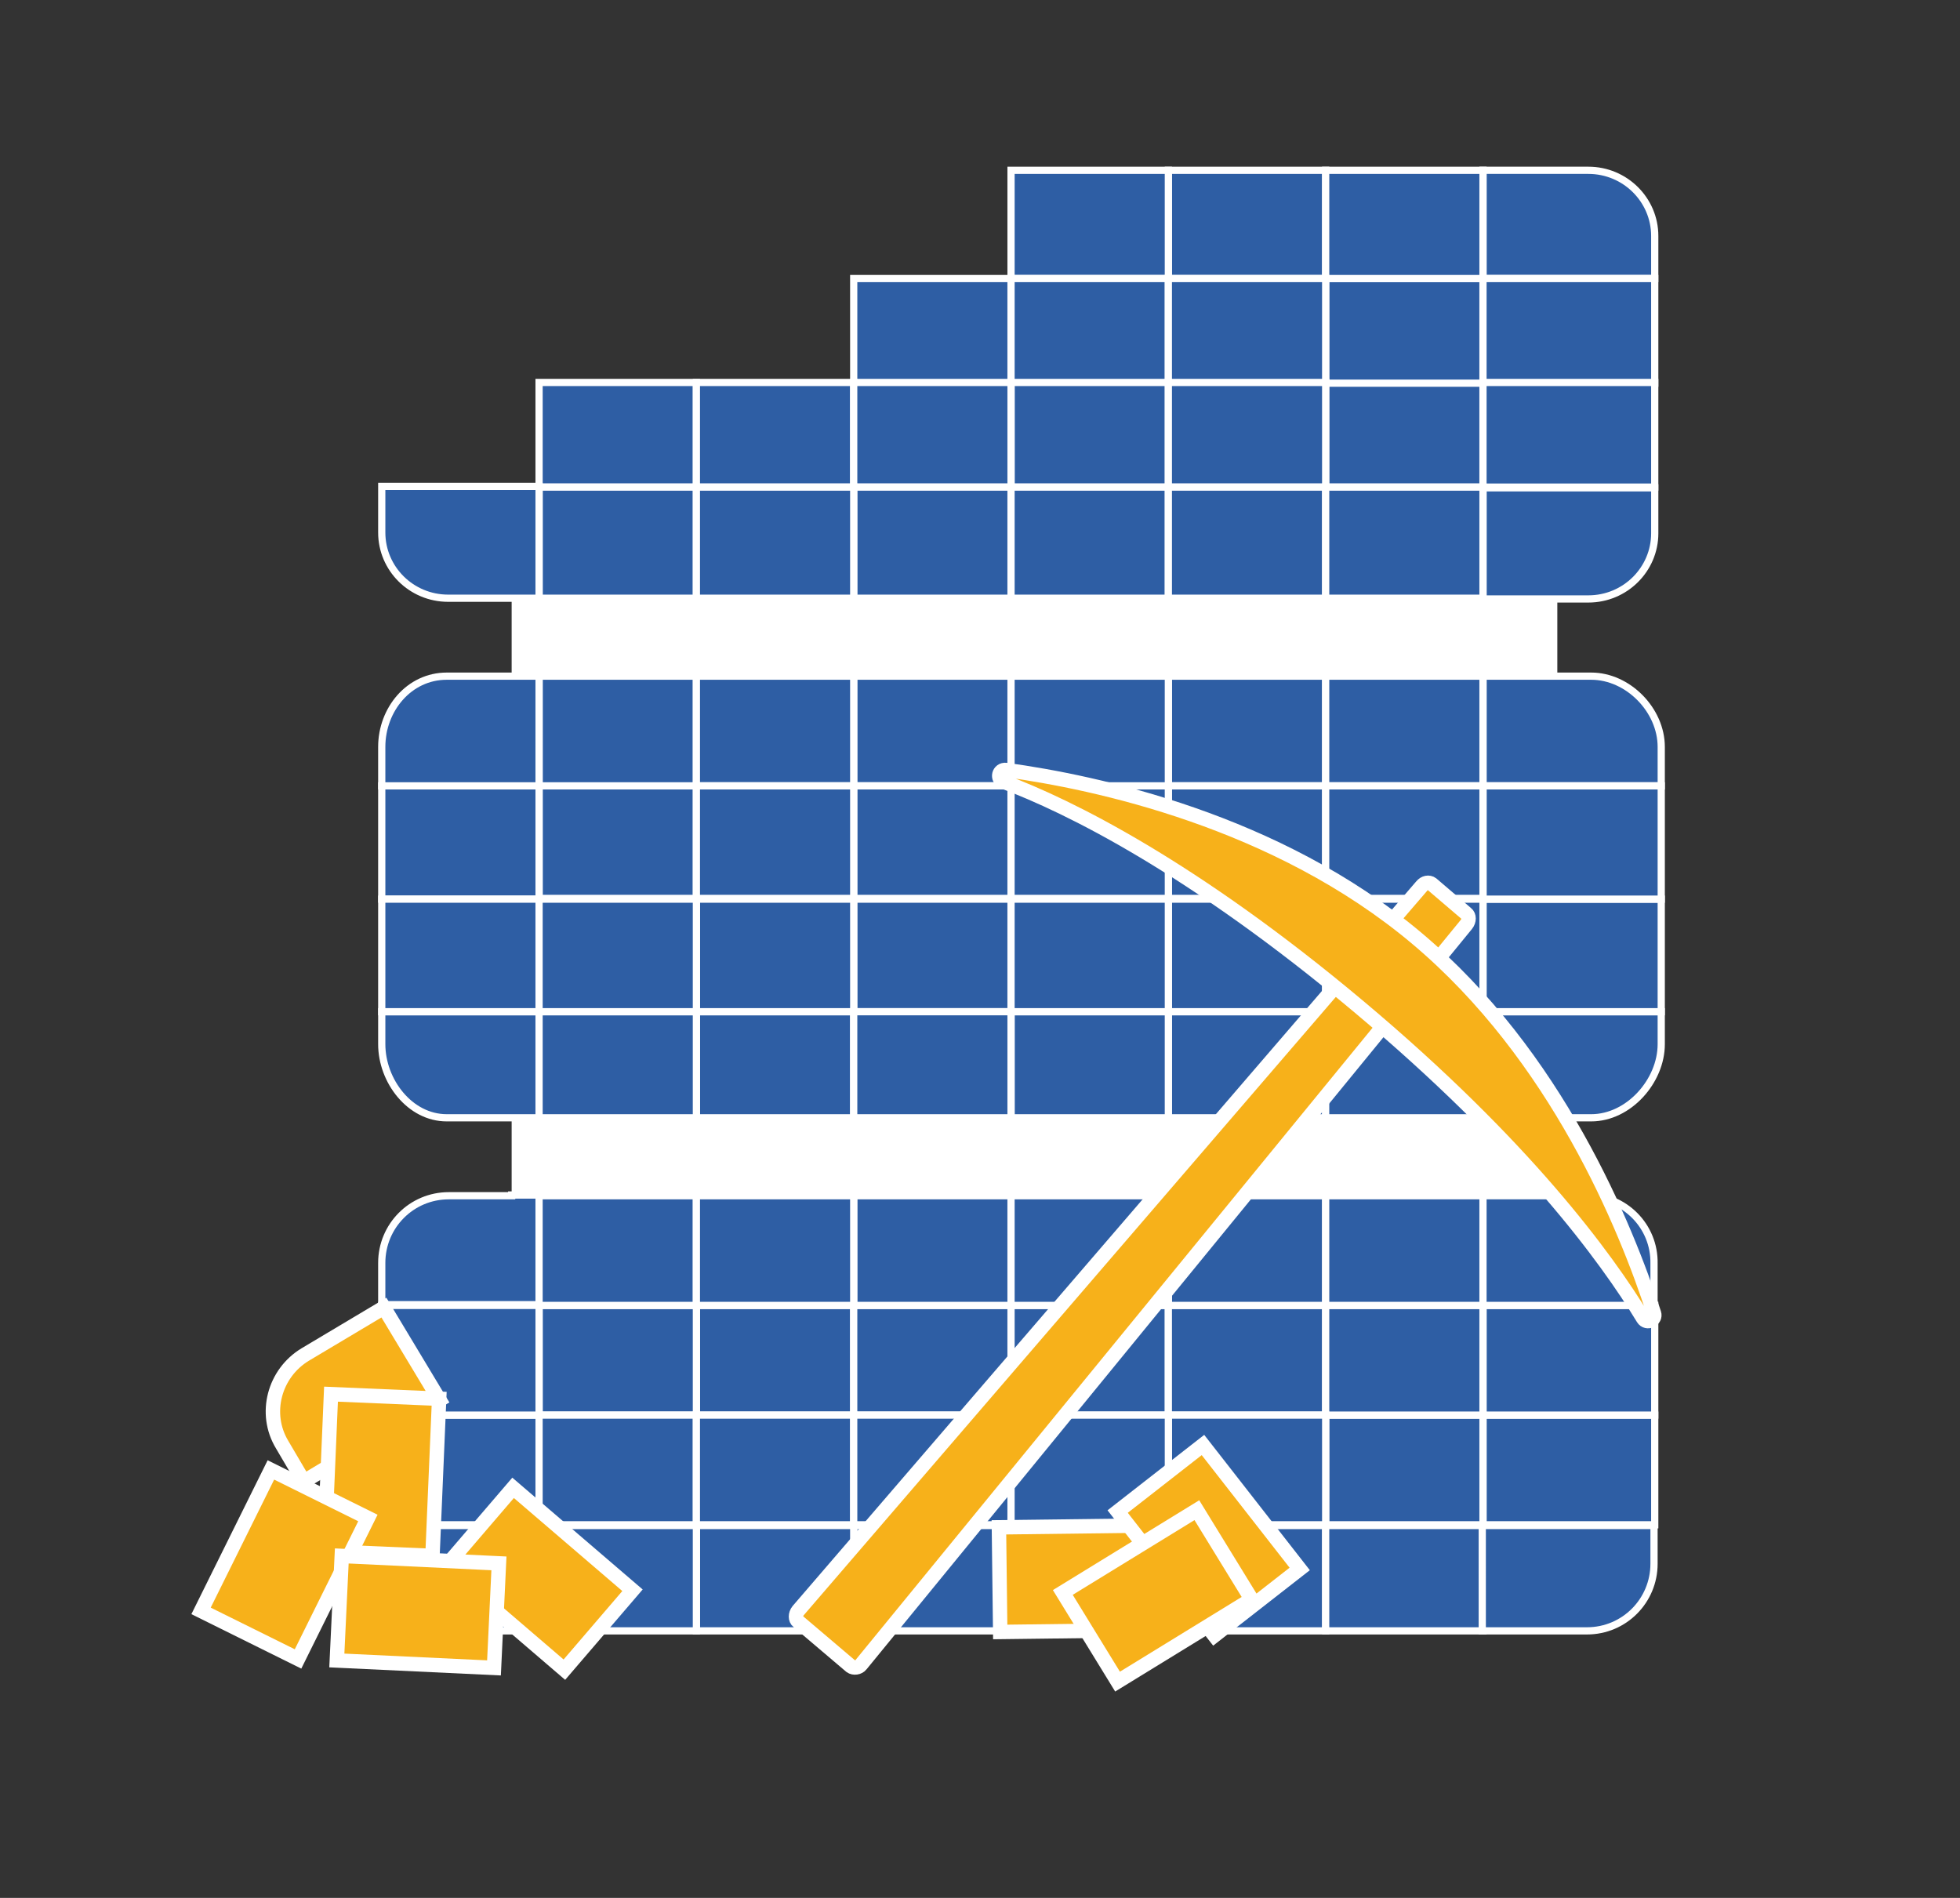 <?xml version="1.0" encoding="utf-8"?>
<!-- Generator: Adobe Illustrator 18.0.0, SVG Export Plug-In . SVG Version: 6.00 Build 0)  -->
<!DOCTYPE svg PUBLIC "-//W3C//DTD SVG 1.1//EN" "http://www.w3.org/Graphics/SVG/1.1/DTD/svg11.dtd">
<svg version="1.1" id="Layer_1" xmlns="http://www.w3.org/2000/svg" xmlns:xlink="http://www.w3.org/1999/xlink" x="0px" y="0px"
	 viewBox="0 0 271.6 263" enable-background="new 0 0 271.6 263" xml:space="preserve">
<rect x="0" y="0" width="271.6" height="263" fill="#333333" stroke="none"/>
<g>
	<g>
		<polygon fill="#FFFFFF" points="205.5,82.9 183.7,82.9 161.9,82.9 140.1,82.9 118.3,82.9 96.5,82.9 74.7,82.9 70.9,82.9 
			70.9,93.7 74.7,93.7 96.5,93.7 118.3,93.7 140.1,93.7 161.9,93.7 183.7,93.7 205.5,93.7 215.8,93.7 215.8,82.9 		"/>
	</g>
	<g>
		<polygon fill="#FFFFFF" points="205.5,154.9 183.7,154.9 161.9,154.9 140.1,154.9 118.3,154.9 96.5,154.9 74.7,154.9 70.9,154.9 
			70.9,165.7 74.7,165.7 96.5,165.7 118.3,165.7 140.1,165.7 161.9,165.7 183.7,165.7 205.5,165.7 215.8,165.7 215.8,154.9 		"/>
	</g>
	<g>
		<path fill="#2E5EA4" d="M229.3,38.6v-5.9c0-5-4.1-9.1-9.2-9.1h-14.6v15H229.3z"/>
		<path fill="none" stroke="#FFFFFF" stroke-miterlimit="10" d="M229.3,38.6v-5.9c0-5-4.1-9.1-9.2-9.1h-14.6v15H229.3z"/>
	</g>
	<g>
		<rect x="183.7" y="53" fill="#2E5EA4" width="21.8" height="14.5"/>
		<rect x="183.7" y="53" fill="none" stroke="#FFFFFF" stroke-miterlimit="10" width="21.8" height="14.5"/>
	</g>
	<g>
		<rect x="183.7" y="38.6" fill="#2E5EA4" width="21.8" height="14.5"/>
		<rect x="183.7" y="38.6" fill="none" stroke="#FFFFFF" stroke-miterlimit="10" width="21.8" height="14.5"/>
	</g>
	<g>
		<rect x="205.5" y="38.6" fill="#2E5EA4" width="23.8" height="14.5"/>
		<rect x="205.5" y="38.6" fill="none" stroke="#FFFFFF" stroke-miterlimit="10" width="23.8" height="14.5"/>
	</g>
	<g>
		<rect x="161.9" y="23.6" fill="#2E5EA4" width="21.8" height="15"/>
		<rect x="161.9" y="23.6" fill="none" stroke="#FFFFFF" stroke-miterlimit="10" width="21.8" height="15"/>
	</g>
	<g>
		<rect x="183.7" y="23.6" fill="#2E5EA4" width="21.8" height="15"/>
		<rect x="183.7" y="23.6" fill="none" stroke="#FFFFFF" stroke-miterlimit="10" width="21.8" height="15"/>
	</g>
	<g>
		<rect x="140.1" y="23.6" fill="#2E5EA4" width="21.8" height="15"/>
		<rect x="140.1" y="23.6" fill="none" stroke="#FFFFFF" stroke-miterlimit="10" width="21.8" height="15"/>
	</g>
	<g>
		<rect x="118.3" y="38.6" fill="#2E5EA4" width="21.8" height="14.5"/>
		<rect x="118.3" y="38.6" fill="none" stroke="#FFFFFF" stroke-miterlimit="10" width="21.8" height="14.5"/>
	</g>
	<g>
		<rect x="140.1" y="38.6" fill="#2E5EA4" width="21.8" height="14.5"/>
		<rect x="140.1" y="38.6" fill="none" stroke="#FFFFFF" stroke-miterlimit="10" width="21.8" height="14.5"/>
	</g>
	<g>
		<rect x="161.9" y="38.6" fill="#2E5EA4" width="21.8" height="14.5"/>
		<rect x="161.9" y="38.6" fill="none" stroke="#FFFFFF" stroke-miterlimit="10" width="21.8" height="14.5"/>
	</g>
	<g>
		<rect x="205.5" y="53" fill="#2E5EA4" width="23.8" height="14.5"/>
		<rect x="205.5" y="53" fill="none" stroke="#FFFFFF" stroke-miterlimit="10" width="23.8" height="14.5"/>
	</g>
	<g>
		<rect x="74.7" y="53" fill="#2E5EA4" width="21.8" height="14.5"/>
		<rect x="74.7" y="53" fill="none" stroke="#FFFFFF" stroke-miterlimit="10" width="21.8" height="14.5"/>
	</g>
	<g>
		<rect x="96.5" y="53" fill="#2E5EA4" width="21.8" height="14.5"/>
		<rect x="96.5" y="53" fill="none" stroke="#FFFFFF" stroke-miterlimit="10" width="21.8" height="14.5"/>
	</g>
	<g>
		<rect x="140.1" y="53" fill="#2E5EA4" width="21.8" height="14.5"/>
		<rect x="140.1" y="53" fill="none" stroke="#FFFFFF" stroke-miterlimit="10" width="21.8" height="14.5"/>
	</g>
	<g>
		<rect x="118.3" y="53" fill="#2E5EA4" width="21.8" height="14.5"/>
		<rect x="118.3" y="53" fill="none" stroke="#FFFFFF" stroke-miterlimit="10" width="21.8" height="14.5"/>
	</g>
	<g>
		<rect x="161.9" y="53" fill="#2E5EA4" width="21.8" height="14.5"/>
		<rect x="161.9" y="53" fill="none" stroke="#FFFFFF" stroke-miterlimit="10" width="21.8" height="14.5"/>
	</g>
	<g>
		<polygon fill="#2E5EA4" points="118.3,67.5 118.3,75.7 118.3,82.9 140.1,82.9 140.1,75.7 140.1,67.5 		"/>
		<polygon fill="none" stroke="#FFFFFF" stroke-miterlimit="10" points="118.3,67.5 118.3,75.7 118.3,82.9 140.1,82.9 140.1,75.7 
			140.1,67.5 		"/>
	</g>
	<g>
		<polygon fill="#2E5EA4" points="74.7,67.5 74.7,75.7 74.7,82.9 96.5,82.9 96.5,75.7 96.5,67.5 		"/>
		<polygon fill="none" stroke="#FFFFFF" stroke-miterlimit="10" points="74.7,67.5 74.7,75.7 74.7,82.9 96.5,82.9 96.5,75.7 
			96.5,67.5 		"/>
	</g>
	<g>
		<polygon fill="#2E5EA4" points="140.1,67.5 140.1,75.7 140.1,82.9 161.9,82.9 161.9,75.7 161.9,67.5 		"/>
		<polygon fill="none" stroke="#FFFFFF" stroke-miterlimit="10" points="140.1,67.5 140.1,75.7 140.1,82.9 161.9,82.9 161.9,75.7 
			161.9,67.5 		"/>
	</g>
	<g>
		<path fill="#2E5EA4" d="M205.5,67.5v8.3v7.2h10.3h4.3c5.1,0,9.2-4.1,9.2-9.1v-6.3H205.5z"/>
		<path fill="none" stroke="#FFFFFF" stroke-miterlimit="10" d="M205.5,67.5v8.3v7.2h10.3h4.3c5.1,0,9.2-4.1,9.2-9.1v-6.3H205.5z"/>
	</g>
	<g>
		<polygon fill="#2E5EA4" points="96.5,67.5 96.5,75.7 96.5,82.9 118.3,82.9 118.3,75.7 118.3,67.5 		"/>
		<polygon fill="none" stroke="#FFFFFF" stroke-miterlimit="10" points="96.5,67.5 96.5,75.7 96.5,82.9 118.3,82.9 118.3,75.7 
			118.3,67.5 		"/>
	</g>
	<g>
		<polygon fill="#2E5EA4" points="161.9,67.5 161.9,75.7 161.9,82.9 183.7,82.9 183.7,75.7 183.7,67.5 		"/>
		<polygon fill="none" stroke="#FFFFFF" stroke-miterlimit="10" points="161.9,67.5 161.9,75.7 161.9,82.9 183.7,82.9 183.7,75.7 
			183.7,67.5 		"/>
	</g>
	<g>
		<path fill="#2E5EA4" d="M52.9,67.5v6.3c0,5,4.1,9.1,9.2,9.1h8.8h3.8v-7.2v-8.3H52.9z"/>
		<path fill="none" stroke="#FFFFFF" stroke-miterlimit="10" d="M52.9,67.5v6.3c0,5,4.1,9.1,9.2,9.1h8.8h3.8v-7.2v-8.3H52.9z"/>
	</g>
	<g>
		<polygon fill="#2E5EA4" points="183.7,67.5 183.7,75.7 183.7,82.9 205.5,82.9 205.5,75.7 205.5,67.5 		"/>
		<polygon fill="none" stroke="#FFFFFF" stroke-miterlimit="10" points="183.7,67.5 183.7,75.7 183.7,82.9 205.5,82.9 205.5,75.7 
			205.5,67.5 		"/>
	</g>
	<g>
		<rect x="118.3" y="93.7" fill="#2E5EA4" width="21.8" height="15.2"/>
		<rect x="118.3" y="93.7" fill="none" stroke="#FFFFFF" stroke-miterlimit="10" width="21.8" height="15.2"/>
	</g>
	<g>
		<rect x="118.3" y="108.9" fill="#2E5EA4" width="21.8" height="15.6"/>
		<rect x="118.3" y="108.9" fill="none" stroke="#FFFFFF" stroke-miterlimit="10" width="21.8" height="15.6"/>
	</g>
	<g>
		<rect x="96.5" y="140.2" fill="#2E5EA4" width="21.8" height="14.7"/>
		<rect x="96.5" y="140.2" fill="none" stroke="#FFFFFF" stroke-miterlimit="10" width="21.8" height="14.7"/>
	</g>
	<g>
		<rect x="161.9" y="140.2" fill="#2E5EA4" width="21.8" height="14.7"/>
		<rect x="161.9" y="140.2" fill="none" stroke="#FFFFFF" stroke-miterlimit="10" width="21.8" height="14.7"/>
	</g>
	<g>
		<rect x="74.7" y="108.9" fill="#2E5EA4" width="21.8" height="15.6"/>
		<rect x="74.7" y="108.9" fill="none" stroke="#FFFFFF" stroke-miterlimit="10" width="21.8" height="15.6"/>
	</g>
	<g>
		<rect x="118.3" y="124.6" fill="#2E5EA4" width="21.8" height="15.6"/>
		<rect x="118.3" y="124.6" fill="none" stroke="#FFFFFF" stroke-miterlimit="10" width="21.8" height="15.6"/>
	</g>
	<g>
		<rect x="74.7" y="93.7" fill="#2E5EA4" width="21.8" height="15.2"/>
		<rect x="74.7" y="93.7" fill="none" stroke="#FFFFFF" stroke-miterlimit="10" width="21.8" height="15.2"/>
	</g>
	<g>
		<path fill="#2E5EA4" d="M215.8,140.2h-10.3v14.7h10.3h4.7c5.2,0,9.7-5.1,9.7-10.2v-4.5H215.8z"/>
		<path fill="none" stroke="#FFFFFF" stroke-miterlimit="10" d="M215.8,140.2h-10.3v14.7h10.3h4.7c5.2,0,9.7-5.1,9.7-10.2v-4.5
			H215.8z"/>
	</g>
	<g>
		<rect x="161.9" y="93.7" fill="#2E5EA4" width="21.8" height="15.2"/>
		<rect x="161.9" y="93.7" fill="none" stroke="#FFFFFF" stroke-miterlimit="10" width="21.8" height="15.2"/>
	</g>
	<g>
		<path fill="#2E5EA4" d="M220.5,93.7h-4.7h-10.3v15.2h10.3h14.4v-5.4C230.2,98.4,225.6,93.7,220.5,93.7z"/>
		<path fill="none" stroke="#FFFFFF" stroke-miterlimit="10" d="M220.5,93.7h-4.7h-10.3v15.2h10.3h14.4v-5.4
			C230.2,98.4,225.6,93.7,220.5,93.7z"/>
	</g>
	<g>
		<rect x="161.9" y="108.9" fill="#2E5EA4" width="21.8" height="15.6"/>
		<rect x="161.9" y="108.9" fill="none" stroke="#FFFFFF" stroke-miterlimit="10" width="21.8" height="15.6"/>
	</g>
	<g>
		<rect x="161.9" y="124.6" fill="#2E5EA4" width="21.8" height="15.6"/>
		<rect x="161.9" y="124.6" fill="none" stroke="#FFFFFF" stroke-miterlimit="10" width="21.8" height="15.6"/>
	</g>
	<g>
		<polygon fill="#2E5EA4" points="215.8,124.6 205.5,124.6 205.5,140.2 215.8,140.2 230.2,140.2 230.2,124.6 		"/>
		<polygon fill="none" stroke="#FFFFFF" stroke-miterlimit="10" points="215.8,124.6 205.5,124.6 205.5,140.2 215.8,140.2 
			230.2,140.2 230.2,124.6 		"/>
	</g>
	<g>
		<polygon fill="#2E5EA4" points="70.9,108.9 52.9,108.9 52.9,124.6 70.9,124.6 74.7,124.6 74.7,108.9 		"/>
		<polygon fill="none" stroke="#FFFFFF" stroke-miterlimit="10" points="70.9,108.9 52.9,108.9 52.9,124.6 70.9,124.6 74.7,124.6 
			74.7,108.9 		"/>
	</g>
	<g>
		<rect x="183.7" y="140.2" fill="#2E5EA4" width="21.8" height="14.7"/>
		<rect x="183.7" y="140.2" fill="none" stroke="#FFFFFF" stroke-miterlimit="10" width="21.8" height="14.7"/>
	</g>
	<g>
		<rect x="140.1" y="140.2" fill="#2E5EA4" width="21.8" height="14.7"/>
		<rect x="140.1" y="140.2" fill="none" stroke="#FFFFFF" stroke-miterlimit="10" width="21.8" height="14.7"/>
	</g>
	<g>
		<rect x="140.1" y="108.9" fill="#2E5EA4" width="21.8" height="15.6"/>
		<rect x="140.1" y="108.9" fill="none" stroke="#FFFFFF" stroke-miterlimit="10" width="21.8" height="15.6"/>
	</g>
	<g>
		<rect x="140.1" y="124.6" fill="#2E5EA4" width="21.8" height="15.6"/>
		<rect x="140.1" y="124.6" fill="none" stroke="#FFFFFF" stroke-miterlimit="10" width="21.8" height="15.6"/>
	</g>
	<g>
		<rect x="140.1" y="93.7" fill="#2E5EA4" width="21.8" height="15.2"/>
		<rect x="140.1" y="93.7" fill="none" stroke="#FFFFFF" stroke-miterlimit="10" width="21.8" height="15.2"/>
	</g>
	<g>
		<rect x="183.7" y="124.6" fill="#2E5EA4" width="21.8" height="15.6"/>
		<rect x="183.7" y="124.6" fill="none" stroke="#FFFFFF" stroke-miterlimit="10" width="21.8" height="15.6"/>
	</g>
	<g>
		<path fill="#2E5EA4" d="M70.9,93.7h-9c-5.2,0-9,4.6-9,9.8v5.4h18h3.8V93.7H70.9z"/>
		<path fill="none" stroke="#FFFFFF" stroke-miterlimit="10" d="M70.9,93.7h-9c-5.2,0-9,4.6-9,9.8v5.4h18h3.8V93.7H70.9z"/>
	</g>
	<g>
		<rect x="183.7" y="93.7" fill="#2E5EA4" width="21.8" height="15.2"/>
		<rect x="183.7" y="93.7" fill="none" stroke="#FFFFFF" stroke-miterlimit="10" width="21.8" height="15.2"/>
	</g>
	<g>
		<polygon fill="#2E5EA4" points="215.8,108.9 205.5,108.9 205.5,124.6 215.8,124.6 230.2,124.6 230.2,108.9 		"/>
		<polygon fill="none" stroke="#FFFFFF" stroke-miterlimit="10" points="215.8,108.9 205.5,108.9 205.5,124.6 215.8,124.6 
			230.2,124.6 230.2,108.9 		"/>
	</g>
	<g>
		<rect x="183.7" y="108.9" fill="#2E5EA4" width="21.8" height="15.6"/>
		<rect x="183.7" y="108.9" fill="none" stroke="#FFFFFF" stroke-miterlimit="10" width="21.8" height="15.6"/>
	</g>
	<g>
		<path fill="#2E5EA4" d="M70.9,140.2h-18v4.5c0,5.1,3.9,10.2,9,10.2h9h3.8v-14.7H70.9z"/>
		<path fill="none" stroke="#FFFFFF" stroke-miterlimit="10" d="M70.9,140.2h-18v4.5c0,5.1,3.9,10.2,9,10.2h9h3.8v-14.7H70.9z"/>
	</g>
	<g>
		<rect x="74.7" y="140.2" fill="#2E5EA4" width="21.8" height="14.7"/>
		<rect x="74.7" y="140.2" fill="none" stroke="#FFFFFF" stroke-miterlimit="10" width="21.8" height="14.7"/>
	</g>
	<g>
		<rect x="96.5" y="124.6" fill="#2E5EA4" width="21.8" height="15.6"/>
		<rect x="96.5" y="124.6" fill="none" stroke="#FFFFFF" stroke-miterlimit="10" width="21.8" height="15.6"/>
	</g>
	<g>
		<rect x="118.3" y="140.2" fill="#2E5EA4" width="21.8" height="14.7"/>
		<rect x="118.3" y="140.2" fill="none" stroke="#FFFFFF" stroke-miterlimit="10" width="21.8" height="14.7"/>
	</g>
	<g>
		<polygon fill="#2E5EA4" points="70.9,124.6 52.9,124.6 52.9,140.2 70.9,140.2 74.7,140.2 74.7,124.6 		"/>
		<polygon fill="none" stroke="#FFFFFF" stroke-miterlimit="10" points="70.9,124.6 52.9,124.6 52.9,140.2 70.9,140.2 74.7,140.2 
			74.7,124.6 		"/>
	</g>
	<g>
		<rect x="74.7" y="124.6" fill="#2E5EA4" width="21.8" height="15.6"/>
		<rect x="74.7" y="124.6" fill="none" stroke="#FFFFFF" stroke-miterlimit="10" width="21.8" height="15.6"/>
	</g>
	<g>
		<rect x="96.5" y="93.7" fill="#2E5EA4" width="21.8" height="15.2"/>
		<rect x="96.5" y="93.7" fill="none" stroke="#FFFFFF" stroke-miterlimit="10" width="21.8" height="15.2"/>
	</g>
	<g>
		<rect x="96.5" y="108.9" fill="#2E5EA4" width="21.8" height="15.6"/>
		<rect x="96.5" y="108.9" fill="none" stroke="#FFFFFF" stroke-miterlimit="10" width="21.8" height="15.6"/>
	</g>
	<g>
		<rect x="96.5" y="180.9" fill="#2E5EA4" width="21.8" height="15.2"/>
		<rect x="96.5" y="180.9" fill="none" stroke="#FFFFFF" stroke-miterlimit="10" width="21.8" height="15.2"/>
	</g>
	<g>
		<rect x="118.3" y="180.9" fill="#2E5EA4" width="21.8" height="15.2"/>
		<rect x="118.3" y="180.9" fill="none" stroke="#FFFFFF" stroke-miterlimit="10" width="21.8" height="15.2"/>
	</g>
	<g>
		<rect x="74.7" y="180.9" fill="#2E5EA4" width="21.8" height="15.2"/>
		<rect x="74.7" y="180.9" fill="none" stroke="#FFFFFF" stroke-miterlimit="10" width="21.8" height="15.2"/>
	</g>
	<g>
		<rect x="161.9" y="211.4" fill="#2E5EA4" width="21.8" height="14.6"/>
		<rect x="161.9" y="211.4" fill="none" stroke="#FFFFFF" stroke-miterlimit="10" width="21.8" height="14.6"/>
	</g>
	<g>
		<rect x="52.9" y="196.1" fill="#2E5EA4" width="21.8" height="15.2"/>
		<rect x="52.9" y="196.1" fill="none" stroke="#FFFFFF" stroke-miterlimit="10" width="21.8" height="15.2"/>
	</g>
	<g>
		<rect x="205.5" y="196.1" fill="#2E5EA4" width="23.8" height="15.2"/>
		<rect x="205.5" y="196.1" fill="none" stroke="#FFFFFF" stroke-miterlimit="10" width="23.8" height="15.2"/>
	</g>
	<g>
		<path fill="#2E5EA4" d="M52.9,211.4v5.3c0,5.2,4.2,9.3,9.3,9.3h12.5v-14.6H52.9z"/>
		<path fill="none" stroke="#FFFFFF" stroke-miterlimit="10" d="M52.9,211.4v5.3c0,5.2,4.2,9.3,9.3,9.3h12.5v-14.6H52.9z"/>
	</g>
	<g>
		<rect x="140.1" y="180.9" fill="#2E5EA4" width="21.8" height="15.2"/>
		<rect x="140.1" y="180.9" fill="none" stroke="#FFFFFF" stroke-miterlimit="10" width="21.8" height="15.2"/>
	</g>
	<g>
		<rect x="183.7" y="211.4" fill="#2E5EA4" width="21.8" height="14.6"/>
		<rect x="183.7" y="211.4" fill="none" stroke="#FFFFFF" stroke-miterlimit="10" width="21.8" height="14.6"/>
	</g>
	<g>
		<rect x="118.3" y="211.4" fill="#2E5EA4" width="21.8" height="14.6"/>
		<rect x="118.3" y="211.4" fill="none" stroke="#FFFFFF" stroke-miterlimit="10" width="21.8" height="14.6"/>
	</g>
	<g>
		<rect x="140.1" y="211.4" fill="#2E5EA4" width="21.8" height="14.6"/>
		<rect x="140.1" y="211.4" fill="none" stroke="#FFFFFF" stroke-miterlimit="10" width="21.8" height="14.6"/>
	</g>
	<g>
		<rect x="96.5" y="211.4" fill="#2E5EA4" width="21.8" height="14.6"/>
		<rect x="96.5" y="211.4" fill="none" stroke="#FFFFFF" stroke-miterlimit="10" width="21.8" height="14.6"/>
	</g>
	<g>
		<rect x="74.7" y="211.4" fill="#2E5EA4" width="21.8" height="14.6"/>
		<rect x="74.7" y="211.4" fill="none" stroke="#FFFFFF" stroke-miterlimit="10" width="21.8" height="14.6"/>
	</g>
	<g>
		<path fill="#2E5EA4" d="M205.5,226h14.4c5.2,0,9.3-4.2,9.3-9.3v-5.3h-23.8V226z"/>
		<path fill="none" stroke="#FFFFFF" stroke-miterlimit="10" d="M205.5,226h14.4c5.2,0,9.3-4.2,9.3-9.3v-5.3h-23.8V226z"/>
	</g>
	<g>
		<rect x="52.9" y="180.9" fill="#2E5EA4" width="21.8" height="15.2"/>
		<rect x="52.9" y="180.9" fill="none" stroke="#FFFFFF" stroke-miterlimit="10" width="21.8" height="15.2"/>
	</g>
	<g>
		<rect x="74.7" y="196.1" fill="#2E5EA4" width="21.8" height="15.2"/>
		<rect x="74.7" y="196.1" fill="none" stroke="#FFFFFF" stroke-miterlimit="10" width="21.8" height="15.2"/>
	</g>
	<g>
		<rect x="205.5" y="180.9" fill="#2E5EA4" width="23.8" height="15.2"/>
		<rect x="205.5" y="180.9" fill="none" stroke="#FFFFFF" stroke-miterlimit="10" width="23.8" height="15.2"/>
	</g>
	<g>
		<rect x="161.9" y="180.9" fill="#2E5EA4" width="21.8" height="15.2"/>
		<rect x="161.9" y="180.9" fill="none" stroke="#FFFFFF" stroke-miterlimit="10" width="21.8" height="15.2"/>
	</g>
	<g>
		<rect x="183.7" y="196.1" fill="#2E5EA4" width="21.8" height="15.2"/>
		<rect x="183.7" y="196.1" fill="none" stroke="#FFFFFF" stroke-miterlimit="10" width="21.8" height="15.2"/>
	</g>
	<g>
		<rect x="96.5" y="196.1" fill="#2E5EA4" width="21.8" height="15.2"/>
		<rect x="96.5" y="196.1" fill="none" stroke="#FFFFFF" stroke-miterlimit="10" width="21.8" height="15.2"/>
	</g>
	<g>
		<rect x="183.7" y="180.9" fill="#2E5EA4" width="21.8" height="15.2"/>
		<rect x="183.7" y="180.9" fill="none" stroke="#FFFFFF" stroke-miterlimit="10" width="21.8" height="15.2"/>
	</g>
	<g>
		<rect x="161.9" y="196.1" fill="#2E5EA4" width="21.8" height="15.2"/>
		<rect x="161.9" y="196.1" fill="none" stroke="#FFFFFF" stroke-miterlimit="10" width="21.8" height="15.2"/>
	</g>
	<g>
		<rect x="118.3" y="196.1" fill="#2E5EA4" width="21.8" height="15.2"/>
		<rect x="118.3" y="196.1" fill="none" stroke="#FFFFFF" stroke-miterlimit="10" width="21.8" height="15.2"/>
	</g>
	<g>
		<rect x="140.1" y="196.1" fill="#2E5EA4" width="21.8" height="15.2"/>
		<rect x="140.1" y="196.1" fill="none" stroke="#FFFFFF" stroke-miterlimit="10" width="21.8" height="15.2"/>
	</g>
	<g>
		<path fill="#2E5EA4" d="M219.9,165.7h-4.2h-10.3v3.6v11.6h23.8v-5.8C229.3,169.9,225.1,165.7,219.9,165.7z"/>
		<path fill="none" stroke="#FFFFFF" stroke-miterlimit="10" d="M219.9,165.7h-4.2h-10.3v3.6v11.6h23.8v-5.8
			C229.3,169.9,225.1,165.7,219.9,165.7z"/>
	</g>
	<g>
		<path fill="#2E5EA4" d="M70.9,165.7h-8.7c-5.2,0-9.3,4.2-9.3,9.3v5.8h21.8v-11.6v-3.6H70.9z"/>
		<path fill="none" stroke="#FFFFFF" stroke-miterlimit="10" d="M70.9,165.7h-8.7c-5.2,0-9.3,4.2-9.3,9.3v5.8h21.8v-11.6v-3.6H70.9z
			"/>
	</g>
	<g>
		<polygon fill="#2E5EA4" points="74.7,165.7 74.7,169.3 74.7,180.9 96.5,180.9 96.5,169.3 96.5,165.7 		"/>
		<polygon fill="none" stroke="#FFFFFF" stroke-miterlimit="10" points="74.7,165.7 74.7,169.3 74.7,180.9 96.5,180.9 96.5,169.3 
			96.5,165.7 		"/>
	</g>
	<g>
		<polygon fill="#2E5EA4" points="118.3,165.7 118.3,169.3 118.3,180.9 140.1,180.9 140.1,169.3 140.1,165.7 		"/>
		<polygon fill="none" stroke="#FFFFFF" stroke-miterlimit="10" points="118.3,165.7 118.3,169.3 118.3,180.9 140.1,180.9 
			140.1,169.3 140.1,165.7 		"/>
	</g>
	<g>
		<polygon fill="#2E5EA4" points="96.5,165.7 96.5,169.3 96.5,180.9 118.3,180.9 118.3,169.3 118.3,165.7 		"/>
		<polygon fill="none" stroke="#FFFFFF" stroke-miterlimit="10" points="96.5,165.7 96.5,169.3 96.5,180.9 118.3,180.9 118.3,169.3 
			118.3,165.7 		"/>
	</g>
	<g>
		<polygon fill="#2E5EA4" points="161.9,165.7 161.9,169.3 161.9,180.9 183.7,180.9 183.7,169.3 183.7,165.7 		"/>
		<polygon fill="none" stroke="#FFFFFF" stroke-miterlimit="10" points="161.9,165.7 161.9,169.3 161.9,180.9 183.7,180.9 
			183.7,169.3 183.7,165.7 		"/>
	</g>
	<g>
		<polygon fill="#2E5EA4" points="183.7,165.7 183.7,169.3 183.7,180.9 205.5,180.9 205.5,169.3 205.5,165.7 		"/>
		<polygon fill="none" stroke="#FFFFFF" stroke-miterlimit="10" points="183.7,165.7 183.7,169.3 183.7,180.9 205.5,180.9 
			205.5,169.3 205.5,165.7 		"/>
	</g>
	<g>
		<polygon fill="#2E5EA4" points="140.1,165.7 140.1,169.3 140.1,180.9 161.9,180.9 161.9,169.3 161.9,165.7 		"/>
		<polygon fill="none" stroke="#FFFFFF" stroke-miterlimit="10" points="140.1,165.7 140.1,169.3 140.1,180.9 161.9,180.9 
			161.9,169.3 161.9,165.7 		"/>
	</g>
	<g>
		<path fill="#F7B11A" stroke="#FFFFFF" stroke-width="2" stroke-miterlimit="10" d="M117.9,230.9l-7.3-6.2c-0.4-0.3-0.4-1,0-1.5
			L197,122.8c0.4-0.5,1-0.6,1.4-0.3l4.8,4.1c0.4,0.3,0.4,1,0,1.5l-83.9,102.6C119,231.1,118.3,231.2,117.9,230.9z"/>
		<path fill="#F7B11A" stroke="#FFFFFF" stroke-width="2" stroke-miterlimit="10" d="M188.3,139.5c23,19.3,34.3,34.8,39.4,43.2
			c0.5,0.8,1.8,0.2,1.5-0.7c-3.9-12-13.5-35.7-32.9-52s-44.5-21.6-56.9-23.3c-1-0.1-1.3,1.2-0.4,1.6
			C148.1,111.7,165.3,120.2,188.3,139.5z"/>
	</g>
	<g>
		<path fill="#F7B11A" d="M53.2,181.2l-10.9,6.5c-4.3,2.6-5.8,8.2-3.2,12.5l3,5.1L60.9,194L53.2,181.2z"/>
		<path fill="none" stroke="#FFFFFF" stroke-width="2" stroke-miterlimit="10" d="M53.2,181.2l-10.9,6.5c-4.3,2.6-5.8,8.2-3.2,12.5
			l3,5.1L60.9,194L53.2,181.2z"/>
	</g>
	<g>
		
			<rect x="45.4" y="193.5" transform="matrix(-0.999 -4.243211e-002 4.243211e-002 -0.999 97.072 410.844)" fill="#F7B11A" width="15" height="21.8"/>
		
			<rect x="45.4" y="193.5" transform="matrix(-0.999 -4.243211e-002 4.243211e-002 -0.999 97.072 410.844)" fill="none" stroke="#FFFFFF" stroke-width="2" stroke-miterlimit="10" width="15" height="21.8"/>
	</g>
	<g>
		
			<rect x="31.9" y="205.9" transform="matrix(0.896 0.444 -0.444 0.896 100.376 5.047)" fill="#F7B11A" width="15" height="21.8"/>
		
			<rect x="31.9" y="205.9" transform="matrix(0.896 0.444 -0.444 0.896 100.376 5.047)" fill="none" stroke="#FFFFFF" stroke-width="2" stroke-miterlimit="10" width="15" height="21.8"/>
	</g>
	<g>
		
			<rect x="138.5" y="211.5" transform="matrix(1 -1.231882e-002 1.231882e-002 1 -2.683 1.857)" fill="#F7B11A" width="21.8" height="14.5"/>
		
			<rect x="138.5" y="211.5" transform="matrix(1 -1.231882e-002 1.231882e-002 1 -2.683 1.857)" fill="none" stroke="#FFFFFF" stroke-width="2" stroke-miterlimit="10" width="21.8" height="14.5"/>
	</g>
	<g>
		
			<rect x="67.5" y="207.8" transform="matrix(-0.651 0.759 -0.759 -0.651 289.309 304.416)" fill="#F7B11A" width="14.5" height="21.8"/>
		
			<rect x="67.5" y="207.8" transform="matrix(-0.651 0.759 -0.759 -0.651 289.309 304.416)" fill="none" stroke="#FFFFFF" stroke-width="2" stroke-miterlimit="10" width="14.5" height="21.8"/>
	</g>
	<g>
		
			<rect x="159.8" y="202.4" transform="matrix(-0.788 0.615 -0.615 -0.788 430.502 278.634)" fill="#F7B11A" width="15" height="21.8"/>
		
			<rect x="159.8" y="202.4" transform="matrix(-0.788 0.615 -0.615 -0.788 430.502 278.634)" fill="none" stroke="#FFFFFF" stroke-width="2" stroke-miterlimit="10" width="15" height="21.8"/>
	</g>
	<g>
		
			<rect x="47" y="216.1" transform="matrix(0.999 4.722466e-002 -4.722466e-002 0.999 10.612 -2.487)" fill="#F7B11A" width="21.8" height="14.5"/>
		
			<rect x="47" y="216.1" transform="matrix(0.999 4.722466e-002 -4.722466e-002 0.999 10.612 -2.487)" fill="none" stroke="#FFFFFF" stroke-width="2" stroke-miterlimit="10" width="21.8" height="14.5"/>
	</g>
	<g>
		
			<rect x="149.5" y="214" transform="matrix(0.852 -0.523 0.523 0.852 -92.019 116.537)" fill="#F7B11A" width="21.8" height="14.5"/>
		
			<rect x="149.5" y="214" transform="matrix(0.852 -0.523 0.523 0.852 -92.019 116.537)" fill="none" stroke="#FFFFFF" stroke-width="2" stroke-miterlimit="10" width="21.8" height="14.5"/>
	</g>
</g>
</svg>
